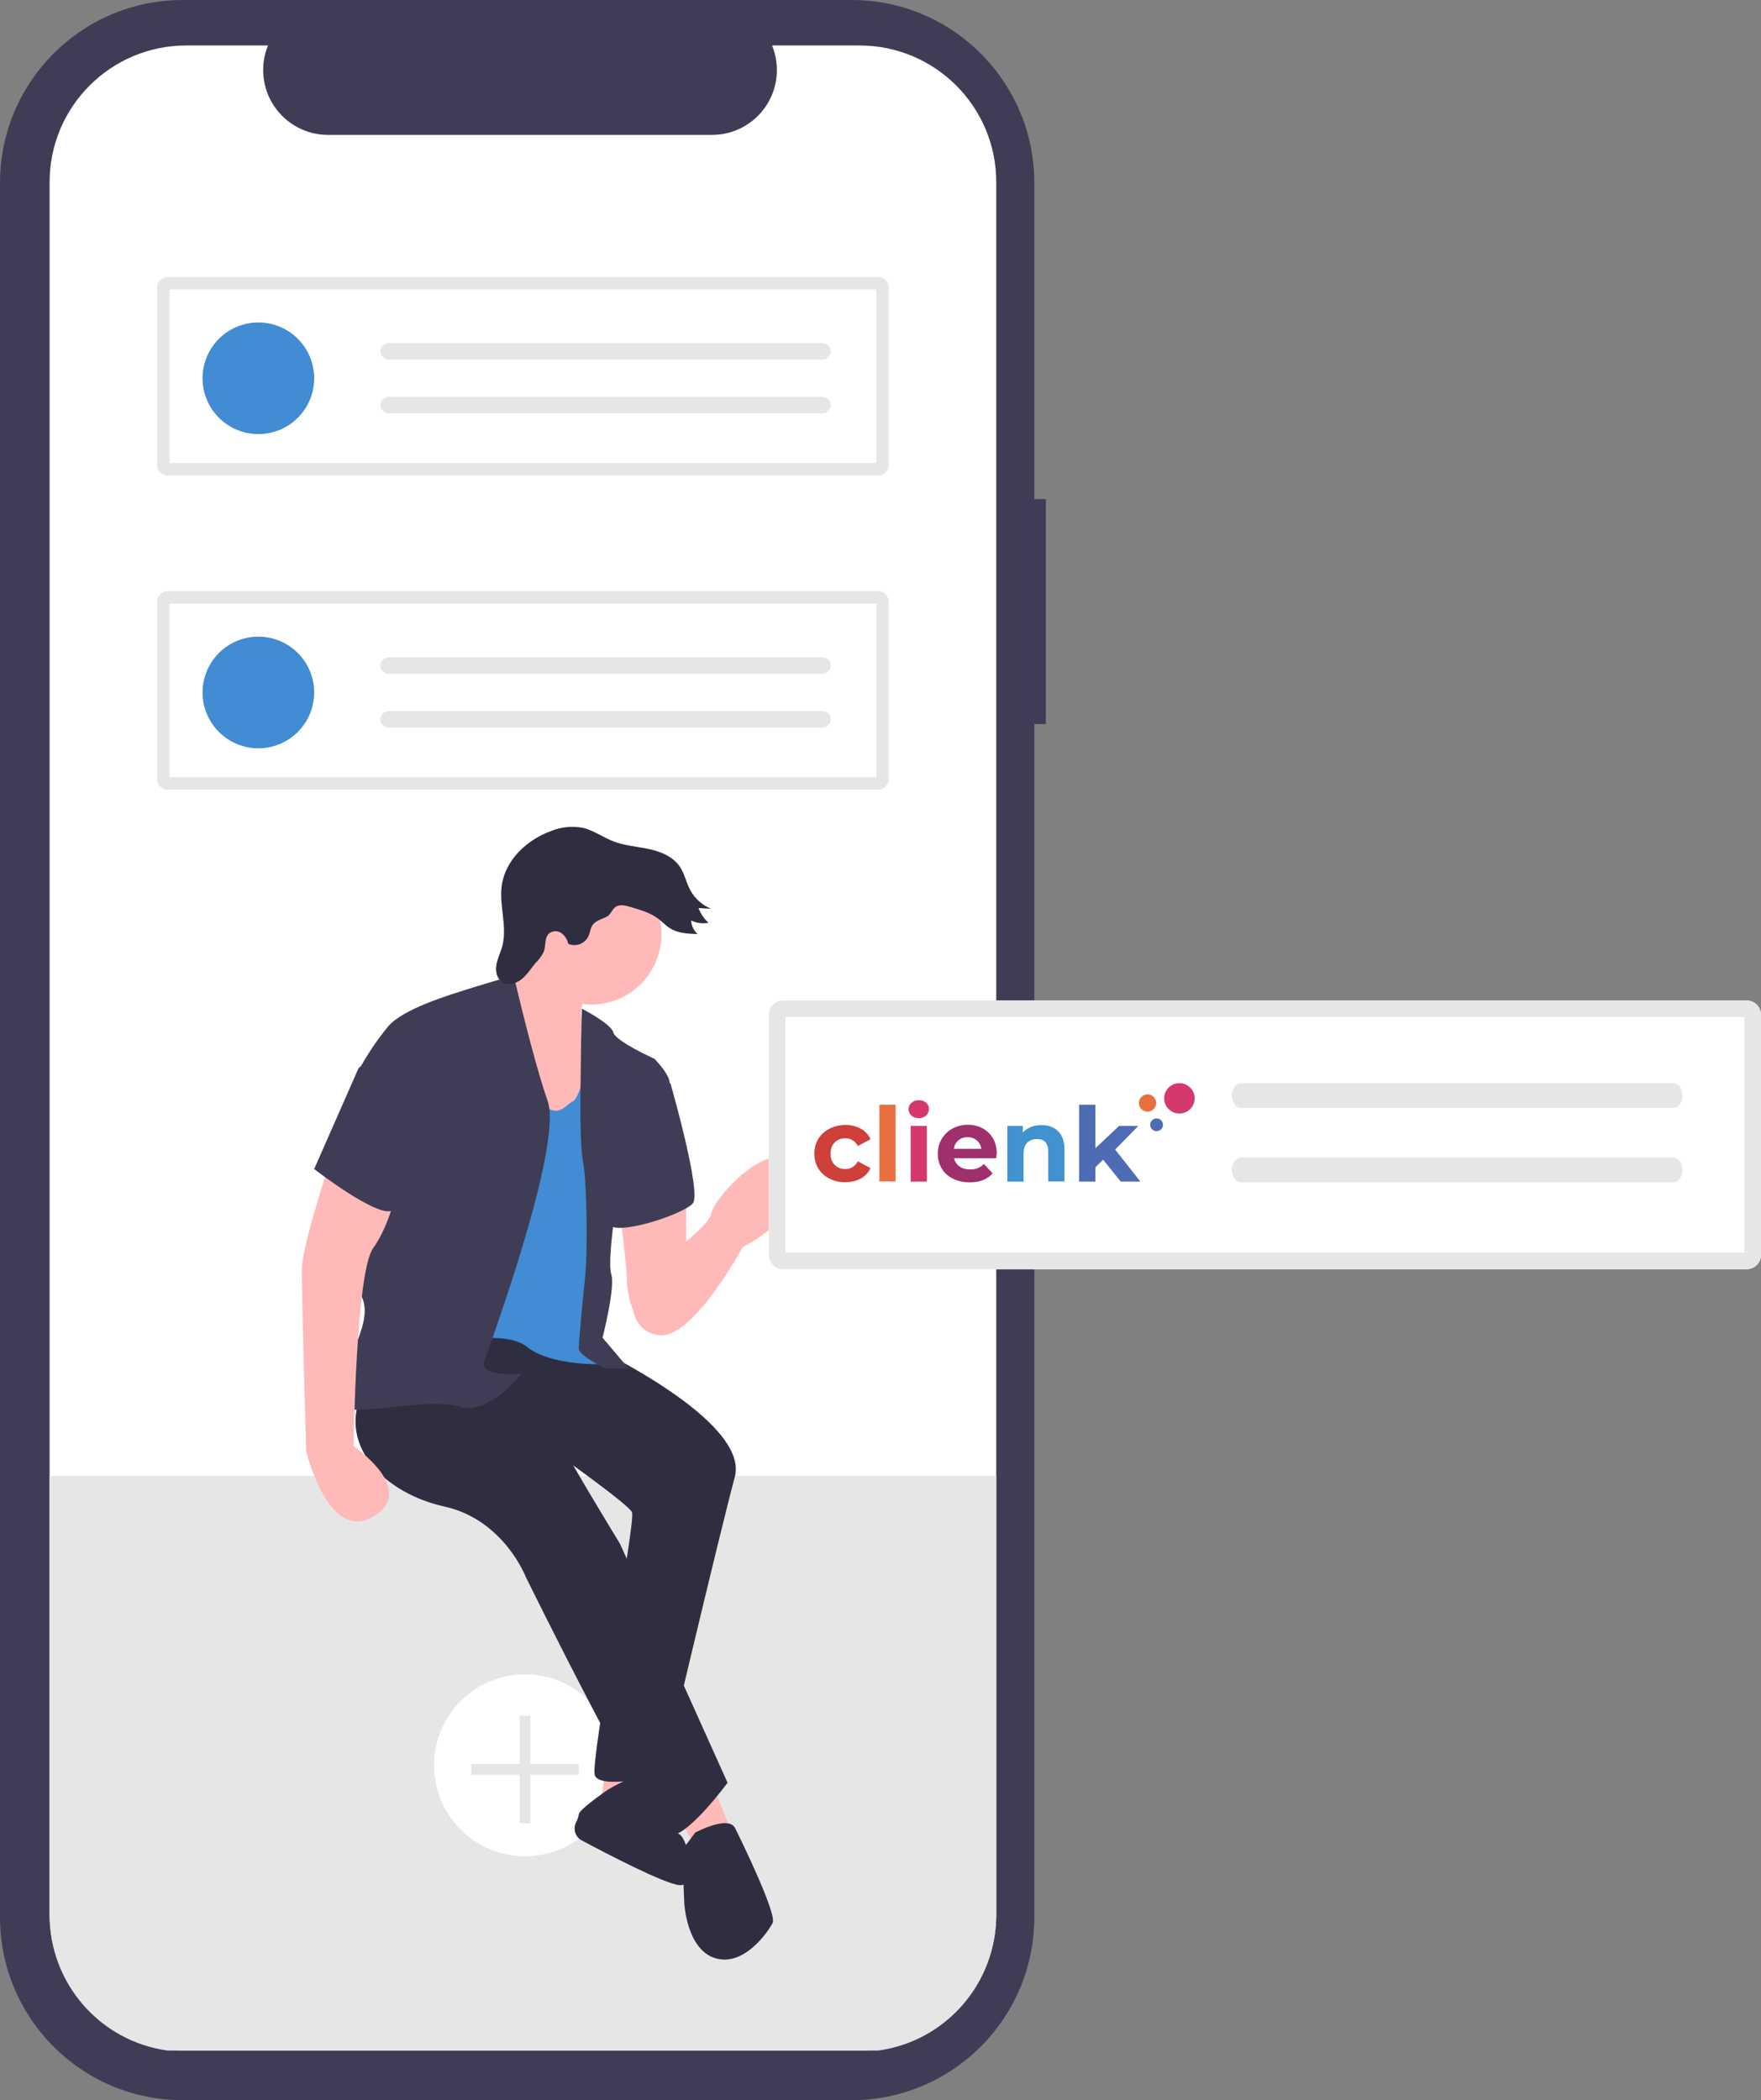 <?xml version="1.0" encoding="UTF-8"?>
<svg width="426px" height="508px" viewBox="0 0 426 508" version="1.1" xmlns="http://www.w3.org/2000/svg" xmlns:xlink="http://www.w3.org/1999/xlink">
    <rect x="0" y="0" width="426" height="508" fill="#808080" stroke="none"/>
    <title>Slice 1</title>
    <g id="Page-1" stroke="none" stroke-width="1" fill="none" fill-rule="evenodd">
        <g id="about-livecom-header" fill-rule="nonzero">
            <path d="M253,120.72 L250.212,120.72 L250.212,44.255 C250.212,19.814 230.422,0 206.01,0 L44.203,0 C19.79,0 0,19.814 0,44.255 L0,463.745 C0,488.186 19.79,508 44.203,508 L206.009,508 C230.422,508 250.212,488.186 250.212,463.745 L250.212,175.148 L253,175.148 L253,120.72 Z" id="Path" fill="#3F3D56"></path>
            <path d="M241,44.053 L241,462.947 C241,479.444 228.833,493.416 212.485,495.686 C210.976,495.897 209.455,496 207.932,496 L45.061,496 C43.538,496 42.017,495.897 40.508,495.686 C24.163,493.413 11.998,479.442 12,462.947 L12,44.053 C12,25.798 26.805,11 45.068,11 L64.826,11 C62.847,15.842 63.411,21.351 66.33,25.692 C69.249,30.033 74.14,32.636 79.373,32.633 L172.23,32.633 C177.463,32.635 182.353,30.032 185.271,25.691 C188.189,21.35 188.751,15.841 186.771,11 L207.932,11 C226.195,11 241,25.798 241,44.053 L241,44.053 Z" id="Path" fill="#FFFFFF"></path>
            <path d="M241,357 L241,463.241 C241,479.748 228.833,493.728 212.485,496 L40.508,496 C24.163,493.725 11.998,479.746 12,463.241 L12,357 L241,357 Z" id="Path" fill="#E6E6E6"></path>
            <circle id="Oval" fill="#FFFFFF" cx="127" cy="427" r="22"></circle>
            <polygon id="Path" fill="#E6E6E6" points="140 426.7 128.301 426.7 128.301 415 125.7 415 125.7 426.7 114 426.7 114 429.3 125.7 429.3 125.7 441 128.301 441 128.301 429.3 140 429.3"></polygon>
            <path d="M166,289 L166,308.441 L155.867,320 C155.867,320 151.6,318.424 151.6,307.915 L150,292.678 L166,289 Z" id="Path" fill="#FFB9B9"></path>
            <path d="M155,308.532 C155,308.532 171.535,297.287 172.069,293.539 C172.602,289.791 187.928,272.918 192.338,283.365 C196.501,293.225 179.662,301.677 179.662,301.677 C179.662,301.677 167.801,323.526 159.8,322.99 C151.799,322.455 151.799,312.281 155,308.532 Z" id="Path" fill="#FFB9B9"></path>
            <polygon id="Path" fill="#FFB9B9" points="146.5 428 145 438 153 435.777 153 428"></polygon>
            <path d="M147.04,432.904 C147.04,432.904 157.004,427.024 157.411,429.696 C157.817,432.368 162.127,442.565 164.282,443.638 C166.438,444.712 169.132,456.519 164.282,455.982 C160.527,455.567 146.751,448.39 140.73,445.175 C139.19,444.348 138.569,442.467 139.315,440.892 C139.668,440.241 139.912,439.537 140.036,438.808 C140.036,437.735 147.04,432.904 147.04,432.904 Z" id="Path" fill="#2F2E41"></path>
            <path d="M142.815,325.479 C142.815,325.479 181.455,343.498 177.75,357.277 C174.044,371.056 160.282,429.351 160.282,429.351 C160.282,429.351 144.932,433.061 143.873,429.351 C142.815,425.642 153.93,367.876 152.872,365.756 C151.813,363.636 132.228,349.857 132.228,349.857 L92,332.899 L108.938,317 L142.815,325.479 Z" id="Path" fill="#2F2E41"></path>
            <polygon id="Path" fill="#FFB9B9" points="172.154 431 177 443.267 168.385 447 163 437.4"></polygon>
            <path d="M143.074,238.594 C143.074,238.594 138.26,244.916 142.004,248.077 C145.749,251.238 143.074,262.829 143.074,262.829 L138.26,276 L119,272.312 L119,250.711 L120.07,240.175 C120.07,240.175 129.7,231.218 130.77,224.369 C131.84,217.52 143.074,238.594 143.074,238.594 Z" id="Path" fill="#FFB9B9"></path>
            <path d="M111.766,322 C111.766,322 136.716,349.569 136.716,350.63 C136.716,351.69 149.988,373.428 149.988,373.428 L176,431.217 C176,431.217 165.914,445.002 161.667,443.942 C157.42,442.881 127.161,381.38 127.161,381.38 C127.161,381.38 121.852,367.596 107.519,364.415 C93.186,361.233 82.038,350.1 87.346,337.375 C92.655,324.651 111.766,322 111.766,322 Z" id="Path" fill="#2F2E41"></path>
            <circle id="Oval" fill="#FFB9B9" cx="143" cy="226" r="17"></circle>
            <path d="M142.815,253.178 C142.815,253.178 140.691,265.361 138.568,266.42 C136.444,267.48 134.852,271.187 130.074,265.891 C125.296,260.594 121.049,250 121.049,250 L104.593,270.128 L103,325.745 C103,325.745 121.58,320.978 127.42,325.745 C133.259,330.512 146,329.982 146,329.982 L143.346,319.389 L145.469,301.379 L144.938,284.959 L144.407,273.306 L142.815,253.178 Z" id="Path" fill="#418CD2"></path>
            <path d="M140.774,244 C140.774,244 147.857,247.628 148.381,249.752 C148.905,251.876 158.333,256.125 158.333,256.125 C158.333,256.125 162,259.842 162,261.966 C162,264.09 149.429,288.517 149.429,288.517 C149.429,288.517 146.81,304.98 147.857,308.166 C148.905,311.352 145.762,323.566 145.762,323.566 L152.048,331 L146.286,331 C146.286,331 140,327.814 140,326.221 C140,324.628 141.048,313.476 141.571,308.697 C142.095,303.917 142.095,286.924 141.048,281.083 C140,275.242 140.524,259.842 140.524,256.124 C140.524,252.407 140.774,244 140.774,244 Z" id="Path" fill="#3F3D56"></path>
            <path d="M124.299,236 C124.299,236 121.922,236.541 115.056,238.669 C108.189,240.796 97.625,243.988 93.928,248.244 C91.332,251.391 89.034,254.775 87.061,258.351 L89.174,296.652 C89.174,296.652 84.948,304.631 85.476,308.887 C86.005,313.143 90.23,313.675 87.061,322.718 C83.892,331.761 77.553,339.741 83.364,340.804 C89.174,341.868 104.492,338.145 111.358,340.272 C118.225,342.4 126.148,332.293 126.148,332.293 C126.148,332.293 115.584,333.357 117.169,329.101 C118.753,324.846 136.184,276.97 132.487,266.33 C128.789,255.691 124.299,236 124.299,236 Z" id="Path" fill="#3F3D56"></path>
            <path d="M159.5,260 L162.204,262.106 C162.204,262.106 169.774,288.435 167.611,291.068 C165.448,293.701 148.143,299.493 147.062,295.807 C145.98,292.121 159.5,260 159.5,260 Z" id="Path" fill="#3F3D56"></path>
            <path d="M80.841,278 C80.841,278 73,300.876 73,307.26 C73,313.644 74.045,350.884 74.045,350.884 C74.045,350.884 79.273,373.237 90.25,366.853 C101.227,360.469 85.545,349.82 85.545,349.82 C85.545,349.82 86.068,307.792 90.25,301.94 C94.432,296.088 96,287.576 96,287.576 L80.841,278 Z" id="Path" fill="#FFB9B9"></path>
            <path d="M168.206,443.257 C168.206,443.257 176.221,438.99 177.824,442.19 C179.427,445.391 187.977,462.993 186.908,465.126 C185.839,467.26 179.961,475.794 173.015,473.66 C166.069,471.527 165.534,460.326 165.534,460.326 L165,447.524 L168.206,443.257 Z" id="Path" fill="#2F2E41"></path>
            <path d="M146.625,221.817 C145.456,222.374 144.07,222.706 143.335,223.781 C142.791,224.578 142.737,225.613 142.34,226.494 C141.441,228.305 139.304,229.096 137.462,228.299 C137.245,227.231 136.631,226.287 135.746,225.664 C134.829,225.053 133.626,225.12 132.78,225.828 C131.687,226.882 132.074,228.721 131.564,230.158 C131.086,231.17 130.427,232.084 129.621,232.854 C128.461,234.209 127.536,235.797 126.139,236.9 C124.741,238.002 122.622,238.479 121.234,237.365 C120.066,236.429 119.824,234.701 120.108,233.221 C120.391,231.741 121.094,230.379 121.491,228.925 C122.779,224.204 120.725,219.163 121.361,214.308 C122.175,208.086 127.402,203.171 133.236,201.038 C135.664,200.038 138.322,199.753 140.903,200.216 C143.571,200.819 145.85,202.538 148.405,203.52 C151.138,204.572 154.109,204.755 156.969,205.37 C159.828,205.984 162.771,207.172 164.431,209.607 C165.588,211.306 165.986,213.415 166.945,215.235 C168.049,217.313 169.838,218.935 172,219.818 L168.977,219.643 C169.484,221.008 170.31,222.229 171.386,223.2 C169.968,223.492 168.495,223.295 167.201,222.64 C167.248,223.911 167.813,225.105 168.761,225.94 C166.435,225.869 163.982,225.76 162.017,224.5 C161.054,223.882 160.269,223.022 159.363,222.322 C157.432,220.83 155.036,220.122 152.7,219.444 C151.474,219.088 149.998,218.593 148.889,219.391 C147.965,220.055 147.819,221.248 146.625,221.817 Z" id="Path" fill="#2F2E41"></path>
            <path d="M94.796,252 L86.741,258.366 L76,282.771 C76,282.771 91.037,294.442 94.796,292.851 C98.556,291.259 105,263.141 105,263.141 L94.796,252 Z" id="Path" fill="#3F3D56"></path>
            <circle id="Oval" fill="#F2F2F2" transform="translate(197.155, 288.61) rotate(-50.158) translate(-197.155, -288.61) " cx="197.155" cy="288.61" r="1"></circle>
            <path d="M189.453,242 C187.547,242.002 186,243.553 186,245.468 L186,303.532 C186,305.446 187.547,306.998 189.453,307 L422.547,307 C424.453,306.998 426,305.446 426,303.532 L426,245.468 C426,243.553 424.453,242.002 422.547,242 L189.453,242 Z" id="Path" fill="#FFFFFF"></path>
            <path d="M189.453,242 C187.547,242.002 186,243.553 186,245.468 L186,303.532 C186,305.446 187.547,306.998 189.453,307 L422.547,307 C424.453,306.998 426,305.446 426,303.532 L426,245.468 C426,243.553 424.453,242.002 422.547,242 L189.453,242 Z" id="Path" fill="#E6E6E6"></path>
            <polygon id="Path" fill="#FFFFFF" points="190 303 422 303 422 246 190 246"></polygon>
            <path d="M300.215,262 C298.991,262.003 298,263.345 298,265 C298,266.655 298.991,267.997 300.215,268 L404.782,268 C406.007,268 407,266.657 407,265 C407,263.343 406.007,262 404.782,262 L300.215,262 Z" id="Path" fill="#E6E6E6"></path>
            <path d="M300.215,280 C298.991,280.003 298,281.345 298,283 C298,284.655 298.991,285.997 300.215,286 L404.782,286 C406.007,286 407,284.657 407,283 C407,281.343 406.007,280 404.782,280 L300.215,280 Z" id="Path" fill="#E6E6E6"></path>
            <path d="M40.547,67 C39.141,67.002 38,68.147 38,69.561 L38,112.439 C38,113.853 39.141,114.998 40.547,115 L212.453,115 C213.859,114.998 215,113.853 215,112.439 L215,69.561 C215,68.147 213.859,67.002 212.453,67 L40.547,67 Z" id="Path" fill="#FFFFFF"></path>
            <path d="M40.547,67 C39.141,67.002 38,68.147 38,69.561 L38,112.439 C38,113.853 39.141,114.998 40.547,115 L212.453,115 C213.859,114.998 215,113.853 215,112.439 L215,69.561 C215,68.147 213.859,67.002 212.453,67 L40.547,67 Z" id="Path" fill="#E6E6E6"></path>
            <polygon id="Path" fill="#FFFFFF" points="41 112 212 112 212 70 41 70"></polygon>
            <circle id="Oval" fill="#418CD2" cx="62.5" cy="91.5" r="13.5"></circle>
            <path d="M94.218,83 C92.993,83 92,83.895 92,85 C92,86.105 92.993,87 94.218,87 L198.782,87 C200.007,87 201,86.105 201,85 C201,83.895 200.007,83 198.782,83 L94.218,83 Z" id="Path" fill="#E6E6E6"></path>
            <path d="M94.214,96 C92.991,96.002 92,96.897 92,98 C92,99.103 92.991,99.998 94.214,100 L198.778,100 C199.571,100.001 200.305,99.62 200.702,99.001 C201.099,98.382 201.099,97.618 200.702,96.999 C200.305,96.38 199.571,95.999 198.778,96 L94.214,96 Z" id="Path" fill="#E6E6E6"></path>
            <path d="M40.547,143 C39.141,143.002 38,144.147 38,145.561 L38,188.439 C38,189.853 39.141,190.998 40.547,191 L212.453,191 C213.859,190.998 215,189.853 215,188.439 L215,145.561 C215,144.147 213.859,143.002 212.453,143 L40.547,143 Z" id="Path" fill="#FFFFFF"></path>
            <path d="M40.547,143 C39.141,143.002 38,144.147 38,145.561 L38,188.439 C38,189.853 39.141,190.998 40.547,191 L212.453,191 C213.859,190.998 215,189.853 215,188.439 L215,145.561 C215,144.147 213.859,143.002 212.453,143 L40.547,143 Z" id="Path" fill="#E6E6E6"></path>
            <polygon id="Path" fill="#FFFFFF" points="41 188 212 188 212 146 41 146"></polygon>
            <circle id="Oval" fill="#418CD2" cx="62.5" cy="167.5" r="13.5"></circle>
            <path d="M94.218,159 C92.993,159 92,159.895 92,161 C92,162.105 92.993,163 94.218,163 L198.782,163 C200.007,163 201,162.105 201,161 C201,159.895 200.007,159 198.782,159 L94.218,159 Z" id="Path" fill="#E6E6E6"></path>
            <path d="M94.214,172 C92.991,172.002 92,172.897 92,174 C92,175.103 92.991,175.998 94.214,176 L198.782,176 C200.007,176 201,175.105 201,174 C201,172.895 200.007,172 198.782,172 L94.214,172 Z" id="Path" fill="#E6E6E6"></path>
        </g>
        <g id="Group" transform="translate(193, 262)" fill-rule="nonzero">
            <g id="Group" transform="translate(4, 0)">
                <g transform="translate(0, 4.129)">
                    <path d="M3.647,18.964 C2.507,18.374 1.596,17.558 0.957,16.514 C0.319,15.471 0,14.291 0,12.93 C0,11.614 0.319,10.389 0.957,9.346 C1.596,8.302 2.507,7.486 3.647,6.896 C4.787,6.306 6.109,5.989 7.522,5.989 C8.936,5.989 10.167,6.306 11.261,6.896 C12.309,7.486 13.084,8.348 13.586,9.437 L10.531,11.07 C9.847,9.845 8.799,9.21 7.477,9.21 C6.474,9.21 5.608,9.527 4.924,10.208 C4.24,10.888 3.921,11.796 3.921,12.93 C3.921,14.064 4.24,14.972 4.924,15.652 C5.608,16.333 6.428,16.65 7.477,16.65 C8.799,16.65 9.847,16.015 10.531,14.79 L13.586,16.423 C13.084,17.512 12.309,18.329 11.261,18.919 C10.212,19.509 8.936,19.826 7.522,19.826 C6.063,19.871 4.787,19.554 3.647,18.964 Z" id="Path" fill="#CE4039"></path>
                    <polygon id="Path" fill="#E6703F" points="15.728 1.089 19.649 1.089 19.649 19.645 15.728 19.645"></polygon>
                    <path d="M23.479,3.72 C23.023,3.312 22.795,2.767 22.795,2.178 C22.795,1.543 23.023,1.043 23.479,0.635 C23.935,0.227 24.527,0 25.257,0 C25.986,0 26.579,0.181 27.035,0.59 C27.491,0.998 27.719,1.497 27.719,2.087 C27.719,2.722 27.491,3.267 27.035,3.72 C26.579,4.129 25.986,4.355 25.257,4.355 C24.527,4.31 23.935,4.129 23.479,3.72 Z M23.296,6.216 L27.217,6.216 L27.217,19.69 L23.296,19.69 L23.296,6.216 L23.296,6.216 Z" id="Shape" fill="#D5396C"></path>
                    <path d="M43.994,14.019 L33.782,14.019 C33.964,14.836 34.42,15.516 35.104,16.015 C35.788,16.514 36.654,16.741 37.657,16.741 C38.341,16.741 38.979,16.65 39.526,16.423 C40.073,16.197 40.575,15.879 41.031,15.425 L43.128,17.694 C41.851,19.146 39.982,19.871 37.566,19.871 C36.061,19.871 34.694,19.554 33.508,18.964 C32.323,18.374 31.411,17.558 30.819,16.514 C30.18,15.471 29.861,14.291 29.861,12.93 C29.861,11.614 30.18,10.435 30.819,9.346 C31.457,8.302 32.323,7.44 33.417,6.851 C34.511,6.261 35.742,5.943 37.11,5.943 C38.432,5.943 39.617,6.216 40.712,6.805 C41.76,7.395 42.626,8.166 43.219,9.255 C43.812,10.299 44.131,11.524 44.131,12.93 C44.085,13.021 44.04,13.384 43.994,14.019 Z M34.831,9.709 C34.238,10.208 33.873,10.888 33.736,11.75 L40.392,11.75 C40.256,10.888 39.891,10.208 39.298,9.709 C38.706,9.21 37.976,8.938 37.11,8.938 C36.198,8.938 35.423,9.21 34.831,9.709 Z" id="Shape" fill="#A02F6E"></path>
                    <path d="M58.947,7.486 C59.996,8.484 60.498,9.981 60.498,11.932 L60.498,19.645 L56.577,19.645 L56.577,12.567 C56.577,11.478 56.349,10.707 55.893,10.163 C55.437,9.618 54.753,9.391 53.841,9.391 C52.838,9.391 52.063,9.709 51.471,10.299 C50.878,10.888 50.605,11.796 50.605,13.021 L50.605,19.69 L46.684,19.69 L46.684,6.216 L50.422,6.216 L50.422,7.803 C50.924,7.259 51.608,6.805 52.337,6.488 C53.112,6.17 53.933,6.034 54.89,6.034 C56.577,5.989 57.944,6.488 58.947,7.486 Z" id="Path" fill="#4192CF"></path>
                    <polygon id="Path" fill="#4D6CB3" points="69.843 14.382 67.974 16.242 67.974 19.69 64.054 19.69 64.054 1.089 67.974 1.089 67.974 11.614 73.719 6.216 78.369 6.216 72.761 11.932 78.87 19.69 74.129 19.69"></polygon>
                </g>
                <g transform="translate(78.505, 0)" id="Oval">
                    <ellipse fill="#E6703F" cx="2.097" cy="4.809" rx="2.097" ry="2.087"></ellipse>
                    <ellipse fill="#D5396C" cx="9.802" cy="3.675" rx="3.693" ry="3.675"></ellipse>
                    <ellipse fill="#4D6CB3" cx="4.285" cy="10.072" rx="1.55" ry="1.543"></ellipse>
                </g>
            </g>
        </g>
    </g>
</svg>